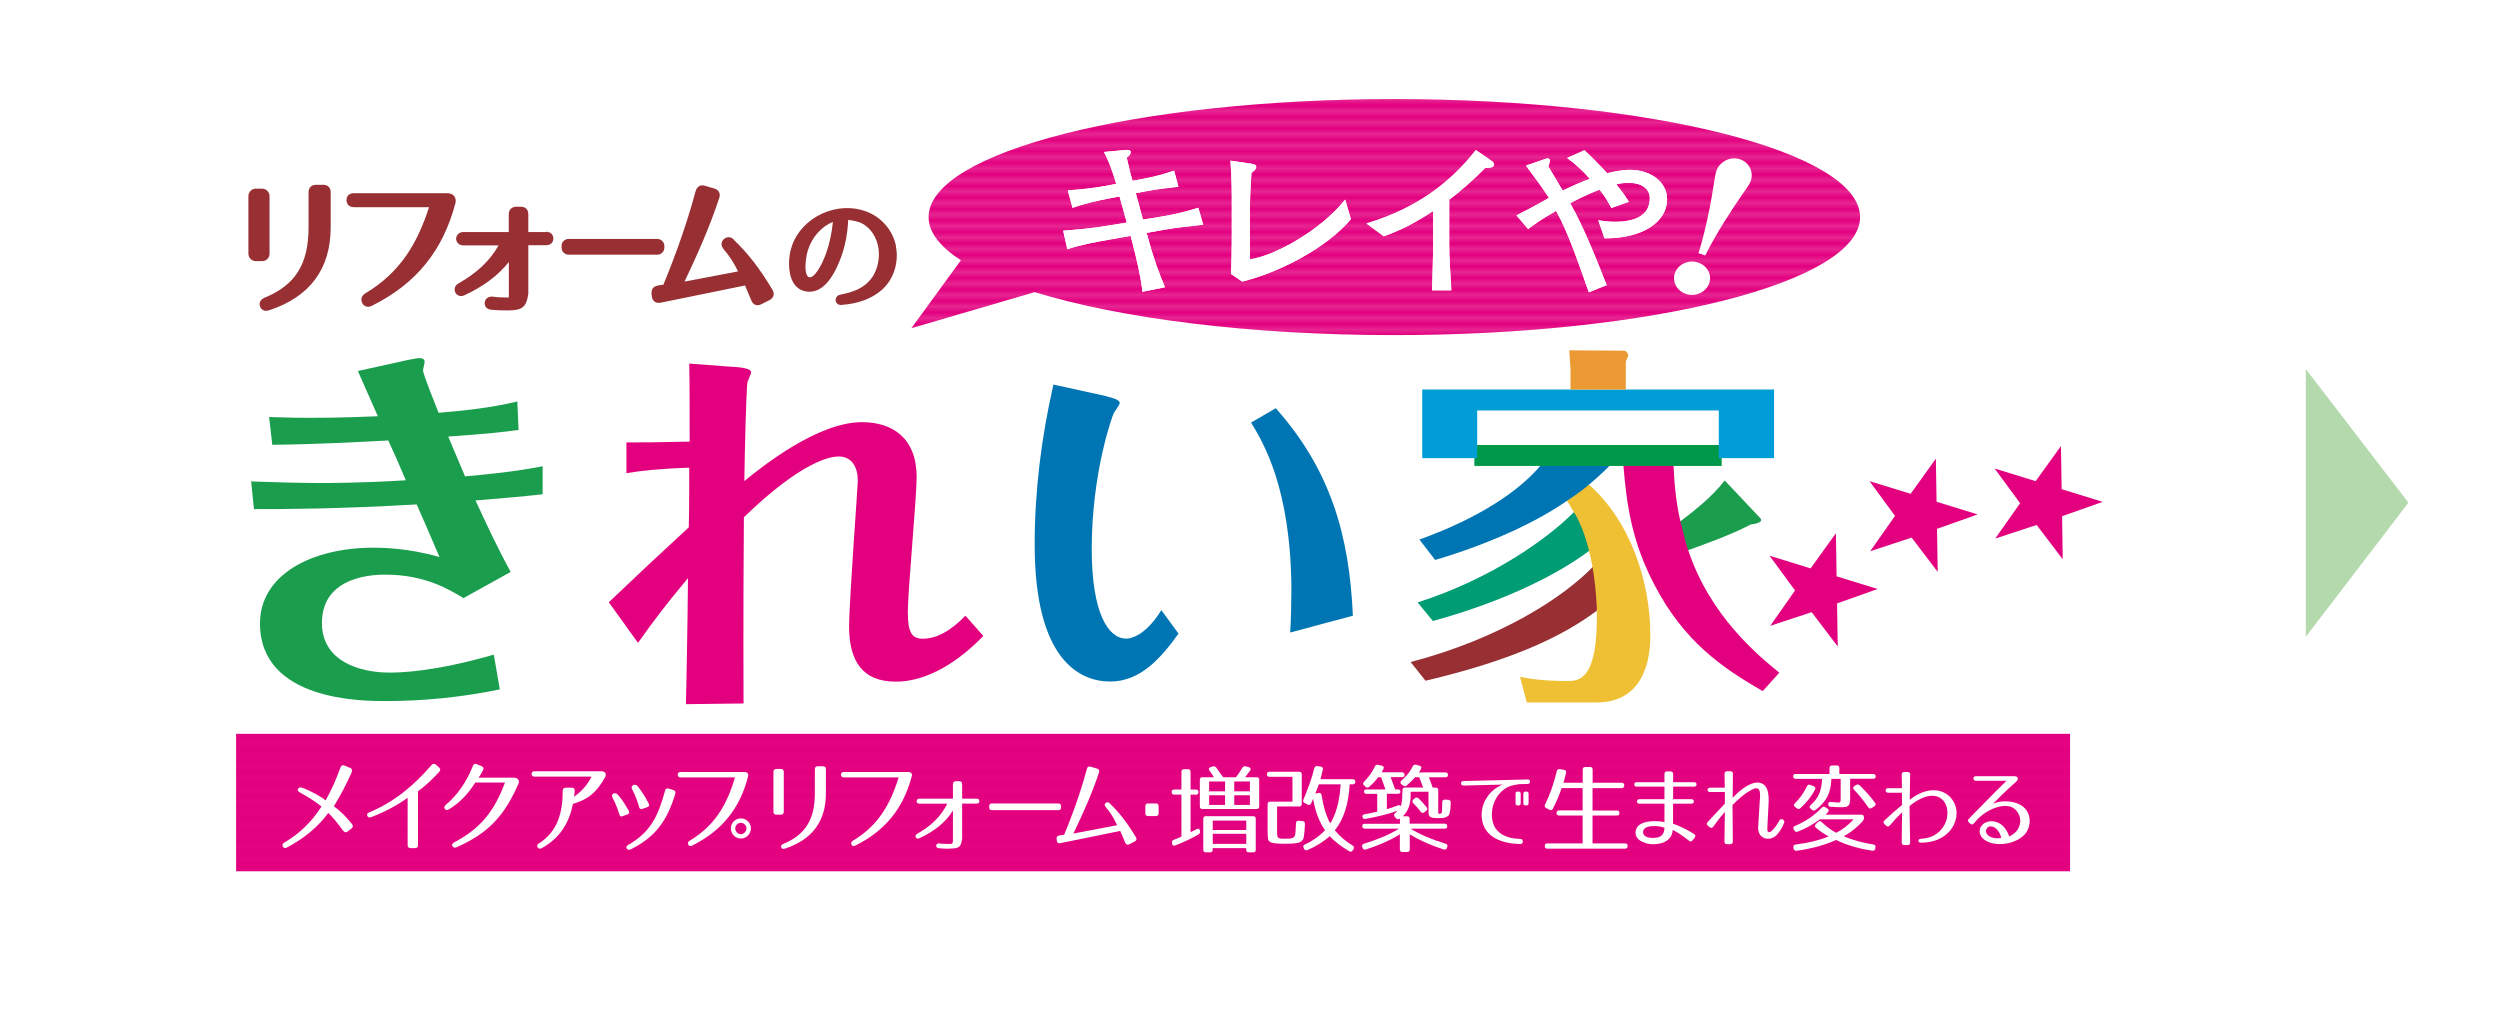 <?xml version="1.0" encoding="UTF-8"?><svg id="_イヤー_2" xmlns="http://www.w3.org/2000/svg" xmlns:xlink="http://www.w3.org/1999/xlink" viewBox="0 0 282.6 115.98"><defs><style>.cls-1{fill:none;}.cls-2{fill:#009849;}.cls-3{fill:#0075b3;}.cls-4{fill:#ea9933;}.cls-5{fill:#fff;}.cls-6{fill:#efc034;}.cls-7{fill:#009dd6;}.cls-8{fill:#009d75;}.cls-9{fill:#b3d9ad;}.cls-10{fill:#e3007f;}.cls-11{fill:#1a9e4d;}.cls-12{fill:#972f33;}.cls-13{fill:#5b4a3f;}.cls-14{fill:url(#_規パターンスウォッチ_2);opacity:.15;}</style><pattern id="_規パターンスウォッチ_2" x="0" y="0" width="50" height="2" patternTransform="translate(-4836.4 -3630.35) scale(.45 .65)" patternUnits="userSpaceOnUse" viewBox="0 0 50 2"><g><rect class="cls-1" width="50" height="2"/><rect class="cls-5" width="50" height="1"/></g></pattern></defs><g id="_イヤー_1-2"><g><rect class="cls-5" width="282.6" height="115.98"/><g><g><g><g><path class="cls-10" d="M157.61,11.2c-29.08,0-52.64,5.97-52.64,13.34,0,1.72,1.3,3.36,3.65,4.88l-5.6,7.68,13.94-4.08c9.66,2.97,24.28,4.86,40.66,4.86,29.07,0,52.64-5.97,52.64-13.34s-23.57-13.34-52.64-13.34Z"/><path class="cls-14" d="M157.61,11.2c-29.08,0-52.64,5.97-52.64,13.34,0,1.72,1.3,3.36,3.65,4.88l-5.6,7.68,13.94-4.08c9.66,2.97,24.28,4.86,40.66,4.86,29.07,0,52.64-5.97,52.64-13.34s-23.57-13.34-52.64-13.34Z"/></g><g><g><path class="cls-5" d="M120.72,21.52c1.44-.1,2.87-.25,4.27-.51l1.18-.23c-.34-1.2-.83-2.6-1.38-3.6l2.46-.23c.29-.02,.57,.02,.57,.23,0,.24-.15,.41-.45,.64,.19,.86,.39,1.75,.65,2.62l1.04-.19c1.61-.3,2.65-.62,3.66-.96l.49,1.82c-1.24,.13-2.46,.28-3.68,.51l-1.14,.21,.81,2.99,1.98-.32c1.45-.23,2.89-.57,4.28-1.02l.55,1.92c-1.69,.19-3.12,.34-4.3,.55l-2.09,.38,.14,.53c.61,2.28,1.28,4.08,1.93,5.61l-2.55,.51c-.14-1.47-.67-3.8-1.22-5.87l-.12-.45-2.36,.42c-1.65,.28-3.44,.64-4.79,1.09l-.47-2.09c1.57-.13,3.04-.24,5.13-.58l2.06-.34-.82-2.95-1.22,.23c-1.23,.23-2.99,.64-4.09,1.06l-.53-1.96Z"/><path class="cls-5" d="M152.72,24.77c-2.83,3.33-8.17,6.04-12.3,7.06l-1.26-.86c.04-1.32,.08-2.62,.08-3.93v-4.59c0-1.43-.04-2.86-.15-4.29l2.34,.34c.39,.05,.57,.17,.57,.37,0,.28-.25,.45-.53,.66-.12,1.5-.18,3.01-.18,4.52v5.27c2.62-.36,7.88-3.14,10.77-6.76l.65,2.22Z"/><path class="cls-5" d="M154.47,25.26c5.7-1.73,9.49-4.63,12.36-8.3l1.85,1.28c.12,.09,.21,.23,.21,.37,0,.21-.21,.4-1,.36-1.16,1.2-2.75,2.63-4.07,3.6v5.04c0,1.73,.16,3.48,.24,5.21h-2.18c.04-1.79,.12-3.58,.12-5.36v-3.61c-1.79,1.19-3.5,2.13-5.58,2.86l-1.96-1.45Z"/><path class="cls-5" d="M180.69,24.9c.57,.09,1.08,.17,1.85,.17,2.36,0,3.95-.75,3.95-2.67,0-1.09-.98-1.73-2.32-1.73-.53,0-.98,.04-1.47,.17,.53,.62,.98,1.26,1.43,1.97l-1.98,.7c-.53-1.01-.79-1.37-1.34-2.07-1.47,.55-2.95,1.33-3.32,1.53,1.45,2.52,2.87,6.06,4.13,9.26l-2.02,.81c-1.18-3.33-2.36-6.83-3.7-9.2-1.71,.96-2.61,1.64-3.16,2.05l-1.32-1.54c.96-.49,2.36-1.22,3.67-1.98-.53-.87-1.71-2.45-2.59-3.65l2.28-.79c.18-.06,.42,0,.42,.17,0,.15-.06,.45-.18,.7,.49,.83,1.08,1.81,1.63,2.75,1.1-.56,2.42-1.11,3.07-1.33-.77-.88-1.56-1.62-2.57-2.36l1.96-.88c1.02,.96,1.83,1.79,2.56,2.6,.69-.17,1.67-.38,2.59-.38,2.32,0,4.19,1.36,4.19,3.33,0,2.52-2.71,4.44-7.08,4.41l-.69-2.02Z"/></g><g><path class="cls-5" d="M120.72,21.52c1.44-.1,2.87-.25,4.27-.51l1.18-.23c-.34-1.2-.83-2.6-1.38-3.6l2.46-.23c.29-.02,.57,.02,.57,.23,0,.24-.15,.41-.45,.64,.19,.86,.39,1.75,.65,2.62l1.04-.19c1.61-.3,2.65-.62,3.66-.96l.49,1.82c-1.24,.13-2.46,.28-3.68,.51l-1.14,.21,.81,2.99,1.98-.32c1.45-.23,2.89-.57,4.28-1.02l.55,1.92c-1.69,.19-3.12,.34-4.3,.55l-2.09,.38,.14,.53c.61,2.28,1.28,4.08,1.93,5.61l-2.55,.51c-.14-1.47-.67-3.8-1.22-5.87l-.12-.45-2.36,.42c-1.65,.28-3.44,.64-4.79,1.09l-.47-2.09c1.57-.13,3.04-.24,5.13-.58l2.06-.34-.82-2.95-1.22,.23c-1.23,.23-2.99,.64-4.09,1.06l-.53-1.96Z"/><path class="cls-5" d="M152.72,24.77c-2.83,3.33-8.17,6.04-12.3,7.06l-1.26-.86c.04-1.32,.08-2.62,.08-3.93v-4.59c0-1.43-.04-2.86-.15-4.29l2.34,.34c.39,.05,.57,.17,.57,.37,0,.28-.25,.45-.53,.66-.12,1.5-.18,3.01-.18,4.52v5.27c2.62-.36,7.88-3.14,10.77-6.76l.65,2.22Z"/><path class="cls-5" d="M154.47,25.26c5.7-1.73,9.49-4.63,12.36-8.3l1.85,1.28c.12,.09,.21,.23,.21,.37,0,.21-.21,.4-1,.36-1.16,1.2-2.75,2.63-4.07,3.6v5.04c0,1.73,.16,3.48,.24,5.21h-2.18c.04-1.79,.12-3.58,.12-5.36v-3.61c-1.79,1.19-3.5,2.13-5.58,2.86l-1.96-1.45Z"/><path class="cls-5" d="M180.69,24.9c.57,.09,1.08,.17,1.85,.17,2.36,0,3.95-.75,3.95-2.67,0-1.09-.98-1.73-2.32-1.73-.53,0-.98,.04-1.47,.17,.53,.62,.98,1.26,1.43,1.97l-1.98,.7c-.53-1.01-.79-1.37-1.34-2.07-1.47,.55-2.95,1.33-3.32,1.53,1.45,2.52,2.87,6.06,4.13,9.26l-2.02,.81c-1.18-3.33-2.36-6.83-3.7-9.2-1.71,.96-2.61,1.64-3.16,2.05l-1.32-1.54c.96-.49,2.36-1.22,3.67-1.98-.53-.87-1.71-2.45-2.59-3.65l2.28-.79c.18-.06,.42,0,.42,.17,0,.15-.06,.45-.18,.7,.49,.83,1.08,1.81,1.63,2.75,1.1-.56,2.42-1.11,3.07-1.33-.77-.88-1.56-1.62-2.57-2.36l1.96-.88c1.02,.96,1.83,1.79,2.56,2.6,.69-.17,1.67-.38,2.59-.38,2.32,0,4.19,1.36,4.19,3.33,0,2.52-2.71,4.44-7.08,4.41l-.69-2.02Z"/></g></g><path class="cls-5" d="M189.37,30.78c.39-.97,1.58-1.46,2.6-1.1,1.06,.36,1.61,1.45,1.21,2.42-.39,.95-1.55,1.49-2.62,1.12-1.09-.38-1.58-1.48-1.2-2.44Zm2.62-2.16c.44-1.26,1.23-4.49,1.67-7.38,.22-1.42,.29-1.77,.41-2.05,.37-.92,1.55-1.56,2.64-1.18,1.09,.38,1.56,1.54,1.17,2.51-.13,.33-.45,.76-.63,1.02-1.64,2.37-3.21,4.78-4.49,7.34l-.76-.26Z"/></g><path class="cls-11" d="M40.45,41.94l5.61-1.24c.27-.04,1.04-.22,1.35-.22,.14,0,.59,0,.59,.44,0,.13-.18,.8-.18,.93,0,.49,1.49,4.11,1.76,4.81,2.17-.18,5.69-.49,8.9-1.28l.14,3.22c-1.94,.26-3.07,.4-7.95,.75,.41,1.02,1.18,2.78,1.9,4.5,5.42-.49,7.41-.88,8.77-1.15v3.17c-1.94,.22-3.8,.4-7.59,.7,1.17,2.52,2.49,5.38,3.98,8.08l-5.34,2.96c-1.67-1.01-4.38-2.65-8.81-2.65-1.04,0-7.19,0-7.19,5.47,0,4.28,4.2,5.6,7.64,5.6,.99,0,4.93-.04,11.79-2.03l.68,3.93c-4.25,.88-8.59,1.32-12.92,1.32-2.58,0-14.19,0-14.19-8.78,0-5.47,5.78-8.56,12.83-8.56,.72,0,3.84,0,7.46,1.06-1.09-2.55-2.08-4.85-2.58-5.95-9.22,.53-14.96,.53-18.39,.53l-.32-3.13c2.58,.09,5.42,.18,8,.18,.5,0,4.65,0,9.49-.31-1.04-2.43-1.4-3.22-1.99-4.5-3.44,.18-8.14,.44-13.11,.49l-.36-3.14c2.75,.09,3.57,.09,4.61,.09,.36,0,3.8,0,7.68-.18l-2.26-5.12Z"/><path class="cls-10" d="M70.82,50.01c2.44,0,2.9,0,7.14-.09,0-3.44,0-6.48-.05-8.82l4.65,.35c.77,.04,2.35,.13,2.35,.62,0,.17-.36,.93-.41,1.1-.14,.57-.32,7.94-.36,11.21,1.94-1.59,8.27-6.66,13.29-6.66,3.43,0,6.19,1.77,6.19,6.22,0,2.21-1,12.88-1,15.26s.5,3,1.72,3c2.13,0,3.97-1.76,4.79-2.6l2.03,2.29c-5.01,5.16-8.99,5.16-9.94,5.16-3.66,0-5.24-2.24-5.24-6.26,0-2.6,.99-15.97,.99-16.41,0-1.54-.64-2.78-2.17-2.78-.86,0-4.07,.44-10.71,6.87-.09,10.94-.04,19.55-.04,21.05l-6.51,.08c.04-1.63,.18-8.42,.23-14.25-2.58,3.09-3.8,4.72-5.65,7.32l-3.3-4.59c3.75-3.57,5.06-4.8,9.04-8.47,.05-1.98,.05-4.89,.05-6.74-3.17,.09-5.65,.36-7.1,.62v-3.48Z"/><path class="cls-3" d="M125.09,44.81c.54,.13,1.49,.35,1.49,.75,0,.17-.59,.97-.68,1.14-.14,.26-2.49,6.66-2.49,15.35,0,7.32,1.9,10.14,3.89,10.14,.18,0,1.99,0,3.98-3.22l1.94,2.65c-1.9,2.65-4.24,5.42-7.72,5.42s-8.54-2.47-8.54-15.48c0-6.09,.76-12.13,2.12-18.09l6.01,1.32Z"/><g><path class="cls-11" d="M197.94,59.28c.36-.04,1.47-.21,1.05-.7l-4.03-4.27c-1.42,1.87-3.57,3.53-5.13,4.71,.64,2.61,.64,2.55,.86,3.22,1.43-.52,4.72-1.65,7.24-2.96Z"/><path class="cls-10" d="M190.8,62.09c2.5,7.6,8.02,12.06,10.33,13.95l-1.87,2.08c-4.7-2.68-8.96-5.71-12.22-11.97-2.53-4.79-3.17-8.99-3.53-13.56h5.66c.1,2.33,.37,4.66,.78,6.31,.63,2.59,.63,2.53,.85,3.2Z"/><path class="cls-12" d="M159.46,74.84l1.68,2.11c9.7-2.29,15.44-4.95,19.49-8.01-.07-1.91-.27-3.55-.52-4.92-3.34,3.49-10.53,8.16-20.66,10.82Z"/><path class="cls-8" d="M160.24,68.09l1.73,2.11c8.47-2.33,14.43-5.47,17.75-8-.78-3.06-1.77-4.35-1.77-4.35-2.92,2.98-9.34,7.58-17.71,10.25Z"/><path class="cls-6" d="M180.5,68.9c.18,8.08-2.05,8.08-3.37,8.08-.69,0-3.19,0-5.31-.48l.77,2.91h7.86c6.1,0,6.1-6.27,6.1-7.7,0-5.83-2.19-12.79-7-16.98-1.11,.97-2.46,1.82-2.46,1.82,.19,.26,.32,.47,.73,1.2,0,0,2.38,3.12,2.69,11.15Z"/><path class="cls-3" d="M179.71,54.71c.5-.44,1.28-1.09,2.37-2.19h-7.85c-2.51,3.05-7.21,6.11-13.78,8.47l1.78,2.31c9.26-2.75,14.1-6.11,15.01-6.77,0,0,1.35-.84,2.46-1.83Z"/><rect class="cls-2" x="166.66" y="50.3" width="27.96" height="2.37"/><polygon class="cls-7" points="183.78 44.03 177.53 44.03 160.77 44.03 160.77 51.79 166.98 51.79 166.98 46.4 194.29 46.4 194.29 51.79 200.54 51.79 200.54 44.03 183.78 44.03"/><path class="cls-4" d="M177.53,44.03v-2.28c0-.34-.14-1.85-.14-2.15l6.21,.04c.18,0,.45,.26,.45,.56,0,.13-.27,.56-.27,.69v3.14h-6.25Z"/></g><path class="cls-3" d="M144.21,46.14c6.2,6.97,8.32,14.38,8.72,23.46l-7.09,1.9c.09-1.28,.14-3.48,.14-4.59,0-11.69-3.21-16.93-4.56-19.14l2.8-1.63Z"/><path class="cls-10" d="M202.91,66.74l-2.88-3.92,4.64,1.43,2.86-3.97,.08,4.87,4.64,1.43-4.59,1.63,.08,4.87-2.95-3.88-4.68,1.54,2.8-3.99Z"/><path class="cls-10" d="M214.21,58.31l-2.88-3.92,4.65,1.43,2.85-3.97,.08,4.87,4.64,1.43-4.59,1.63,.08,4.87-2.95-3.88-4.68,1.54,2.8-3.99Z"/><path class="cls-10" d="M228.35,56.88l-2.88-3.92,4.64,1.43,2.86-3.97,.08,4.88,4.64,1.43-4.59,1.62,.07,4.87-2.95-3.88-4.68,1.54,2.8-3.98Z"/></g><g><path class="cls-12" d="M101.28,27.82c-.34-1.77-1.63-3.27-3.35-3.91-1.58-.6-3.41-.5-5.03,.25-1.6,.75-2.83,2.05-3.37,3.6-.43,1.19-.52,3.07,.15,4.19,.34,.57,.84,.91,1.48,1,1.55,.23,2.86-1.06,3.89-3.82,.48-1.27,.75-2.67,.83-4.27,.57,.04,1.31,.27,1.42,.32,1.07,.5,1.82,1.6,2.01,2.94,.03,.21,.04,.42,.04,.64,0,1.1-.37,2.17-1.01,2.91h0c-.74,.85-1.71,1.32-3.36,1.64-.35,.07-.52,.34-.52,.6,0,.02,0,.05,0,.07,.03,.26,.26,.51,.62,.49,1.91-.13,3.42-.68,4.6-1.7,1.33-1.16,1.95-3.1,1.59-4.93Zm-7.13-2.74c-.12,1.24-.37,2.43-.76,3.53-.51,1.45-1.37,2.87-1.92,2.73h0c-.06-.02-.15-.05-.24-.21-.13-.23-.18-.6-.18-1,0-.65,.14-1.41,.27-1.83,.45-1.47,1.54-2.7,2.84-3.22Z"/><path class="cls-12" d="M28.93,21.33h.7c.47,0,.84,.38,.84,.84v6.51c0,.47-.38,.84-.84,.84h-.71c-.46,0-.84-.38-.84-.84v-6.51c0-.47,.38-.85,.85-.85Z"/><path class="cls-12" d="M36.54,20.89h-.82c-.51,0-.84,.33-.84,.84v3.96c0,4.16-1.49,6.54-4.97,7.96h0c-.67,.3-.59,.8-.52,.99h0c.12,.33,.45,.62,1.02,.44h0c4.62-1.52,6.97-4.68,6.97-9.39v-3.96c0-.52-.32-.84-.84-.84Z"/><path class="cls-13" d="M40.92,34.22h0Z"/><path class="cls-12" d="M51.51,22.68c0-.23-.08-.39-.16-.5-.16-.22-.44-.34-.77-.34h-10.59c-.51,0-.82,.3-.82,.79h0v.02c.03,.49,.34,.77,.84,.77h8.49c-.71,2.19-1.55,3.99-2.58,5.47-1.21,1.74-2.72,3.13-4.61,4.26-.31,.18-.46,.43-.46,.71,0,.11,.02,.23,.08,.35,.08,.2,.23,.35,.42,.42,.14,.06,.38,.09,.68-.06,2.53-1.26,4.52-2.81,6.08-4.73,1.55-1.9,2.64-4.14,3.36-6.83,.03-.12,.05-.23,.05-.33Z"/><path class="cls-12" d="M61.71,26.23h-1.99v-2.02c0-.52-.32-.84-.84-.84h-.53c-.5,0-.84,.34-.84,.84v2.02h-5.14c-.52,0-.81,.4-.81,.76s.29,.75,.81,.75h3.99c-1,1.75-2.43,3.1-4.57,4.32-.26,.14-.4,.4-.4,.67,0,.11,.02,.23,.08,.34,.16,.31,.56,.52,1.02,.31,2.15-.99,3.87-2.28,5.03-3.77v3.55c0,.24,0,.39-.02,.47-.04,0-.1,0-.19,0-.43,0-1-.01-1.65-.1-.29-.03-.56,.08-.73,.3-.16,.22-.19,.5-.09,.74,.11,.25,.35,.41,.65,.44,.58,.06,1.16,.08,1.88,.08,1.68,0,2.13-.36,2.35-1.89v-5.48h1.99c.51,0,.84-.3,.84-.76s-.33-.76-.84-.76Z"/><path class="cls-12" d="M64.26,27.01h10.04c.44,0,.8,.36,.8,.8v.19c0,.44-.36,.79-.79,.79h-10.04c-.44,0-.79-.35-.79-.79v-.2c0-.44,.36-.79,.79-.79Z"/><path class="cls-12" d="M82.97,27.09h0c-.35-.34-.77-.37-1.13-.07h-.01c-.1,.1-.27,.3-.27,.57,0,.16,.06,.36,.23,.57h0c.68,.8,1.1,1.43,1.64,2.52-.71,.13-5.02,.96-6.05,1.15,1.4-2.94,2.82-6.1,3.93-9.47,.03-.11,.05-.21,.05-.31,0-.12-.03-.23-.08-.34-.1-.19-.28-.32-.53-.4,0,0-1.06-.31-1.06-.31h0c-.31-.1-.53-.03-.66,.05-.14,.08-.31,.23-.4,.57-1.26,4.75-3.12,9.31-3.64,10.56-.23,.04-.63,.1-.63,.1-.45,.08-.71,.37-.71,.8,0,.04,0,.08,0,.12,0,0,.03,.3,.03,.3,.03,.32,.19,.5,.31,.59,.13,.1,.35,.19,.68,.13,0,0,7.96-1.63,9.55-1.95,.14,.31,.26,.62,.4,.96l.31,.74c.13,.31,.32,.44,.47,.49,.14,.05,.37,.08,.67-.07l.91-.46c.29-.15,.4-.35,.45-.5,.04-.15,.06-.38-.11-.67-1.47-2.45-2.74-4.09-4.38-5.66Z"/></g><g><g><rect class="cls-10" x="26.69" y="82.95" width="207.31" height="15.54"/><rect class="cls-14" x="26.69" y="82.95" width="207.31" height="15.54"/></g><g><g><path class="cls-5" d="M38.79,93.91c-.75-1.04-1.16-1.5-1.68-2.02-1.1,1.52-2.71,2.89-4.7,3.92-.19,.1-.35,.06-.44-.11-.09-.18-.03-.34,.15-.44,1.78-1.06,3.11-2.35,4.22-4.09-.65-.53-1.39-1.01-2.47-1.61-.2-.11-.26-.25-.17-.4,.1-.15,.24-.19,.43-.12,1.11,.4,2.04,.96,2.69,1.43,.6-1.11,1.16-2.3,1.68-3.74,.08-.21,.24-.28,.44-.19l.65,.27c.19,.08,.26,.25,.18,.45-.57,1.33-1.27,2.62-2.03,3.88,.68,.52,1.28,1.04,2.06,2.03,.13,.18,.11,.34-.06,.48l-.46,.35c-.17,.14-.34,.1-.48-.09Z"/><path class="cls-5" d="M46.91,95.87h-.49c-.22,0-.34-.11-.34-.34v-5.34c-1.03,.73-2.39,1.52-4.15,2.19-.39,.15-.62-.37-.24-.53,2.87-1.18,5.11-3.07,7.1-5.38,.15-.17,.31-.18,.49-.03l.36,.32c.16,.15,.17,.32,.01,.49-.92,.99-1.58,1.59-2.4,2.19v6.09c0,.23-.11,.34-.34,.34Z"/><path class="cls-5" d="M58.62,88.56c-1.54,3.53-3.31,5.6-7.05,7.23-.37,.16-.66-.34-.28-.54,3.09-1.62,4.61-3.61,5.79-6.79h-3.36c-.72,1.16-1.68,2.26-3,3.04-.38,.23-.67-.23-.37-.48,1.44-1.21,2.42-2.72,3.11-4.45,.08-.2,.24-.27,.44-.19l.54,.23c.21,.09,.27,.25,.17,.45-.16,.29-.29,.53-.51,.85h3.98c.38-.02,.7,.28,.54,.64Z"/><path class="cls-5" d="M68.43,87.8c-1,1.82-1.99,2.57-3.66,3.07-.44,2.15-1.47,3.88-3.56,5.02-.38,.2-.68-.31-.32-.53,2.12-1.33,2.72-3.44,2.72-5.98,0-.21,.13-.34,.34-.34h.69c.22,0,.34,.12,.33,.35-.02,.23-.04,.45-.08,.67,.92-.65,1.56-1.4,1.97-2.27h-6.46c-.42,0-.42-.61,0-.61h7.57c.42,0,.62,.29,.45,.61Z"/><path class="cls-5" d="M70.01,92.06c-.2-.68-.46-1.3-.79-1.93-.2-.4,.34-.62,.59-.33,.51,.56,.87,1.16,1.26,1.85,.12,.2,.07,.33-.15,.41l-.53,.2c-.19,.08-.32,.02-.37-.19Zm6.32-2.31c-.89,2.89-2.13,4.83-5.04,6.26-.19,.09-.35,.06-.44-.09-.1-.16-.04-.29,.16-.41,2.51-1.44,3.37-3.2,4.17-6.14,.06-.22,.2-.29,.42-.23l.52,.17c.2,.06,.28,.21,.21,.43Zm-4.08,1.47c-.21-.7-.45-1.36-.81-2.04-.2-.4,.37-.63,.61-.34,.5,.61,.87,1.2,1.28,2,.1,.21,.04,.33-.16,.4l-.54,.19c-.2,.07-.33,0-.39-.2Z"/><path class="cls-5" d="M84.56,87.77c-.91,3.59-2.92,6.12-6.33,7.82-.21,.1-.37,.05-.43-.13-.08-.18-.02-.32,.17-.43,2.75-1.64,4.19-3.98,5.11-7.15h-6.13c-.22,0-.33-.1-.34-.3,0-.2,.1-.31,.33-.31h7.25c.23,0,.47,.14,.37,.5Zm.32,5.87c0,.63-.51,1.15-1.13,1.15s-1.13-.51-1.13-1.15,.52-1.13,1.13-1.13,1.13,.5,1.13,1.13Zm-1.77,0c0,.34,.29,.66,.63,.66s.64-.32,.64-.66-.3-.63-.64-.63-.63,.29-.63,.63Z"/><path class="cls-5" d="M87.77,86.92h.49c.21,0,.34,.11,.34,.34v4.49c0,.22-.11,.34-.34,.34h-.49c-.22,0-.34-.12-.34-.34v-4.49c0-.22,.12-.34,.34-.34Zm.95,9.01c-.22,.07-.35,.01-.41-.15-.06-.17,.02-.29,.23-.38,2.57-1.06,3.57-2.87,3.57-5.71v-2.73c0-.23,.12-.34,.34-.34h.57c.23,0,.34,.11,.34,.34v2.73c0,3.05-1.46,5.2-4.64,6.24Z"/><path class="cls-5" d="M103.06,87.77c-.95,3.59-2.97,6.12-6.38,7.82-.21,.1-.36,.05-.43-.13-.08-.18-.02-.32,.17-.43,2.75-1.64,4.19-3.98,5.16-7.15h-6.18c-.21,0-.33-.1-.34-.3,0-.2,.1-.31,.33-.31h7.3c.24,0,.48,.14,.38,.5Z"/><path class="cls-5" d="M107.37,95.94c-.39,0-.82-.01-1.27-.06-.43-.05-.32-.59,.06-.54,.43,.06,.82,.06,1.17,.06s.39-.03,.39-.57v-3.22c-.78,1.32-2.13,2.38-3.81,3.15-.38,.17-.58-.3-.26-.49,1.65-.94,2.71-1.98,3.43-3.42h-3.15c-.43,0-.42-.57,0-.57h3.79v-1.63c0-.21,.13-.34,.34-.34h.36c.23,0,.34,.11,.34,.34v1.63h1.61c.23,0,.34,.1,.34,.28s-.12,.28-.34,.28h-1.61v3.98c-.14,.92-.32,1.1-1.38,1.1Z"/><path class="cls-5" d="M119.63,91.58h-7.51c-.2,0-.3-.1-.3-.31v-.14c0-.2,.1-.31,.3-.31h7.51c.2,0,.31,.1,.31,.31v.14c0,.2-.1,.31-.31,.31Z"/><path class="cls-5" d="M127.2,95.28c-.21-.51-.37-.93-.57-1.35l-6.77,1.38c-.23,.05-.38-.06-.4-.29l-.02-.2c-.02-.21,.07-.34,.28-.37l.57-.09c.48-1.12,1.72-4.23,2.57-7.44,.06-.23,.2-.32,.42-.25l.73,.21c.21,.07,.29,.21,.23,.42-.81,2.44-1.85,4.73-2.9,6.92l4.94-.94c-.48-.99-.78-1.46-1.3-2.06-.14-.17-.15-.32,0-.45,.15-.12,.3-.12,.45,.03,1.13,1.09,2.01,2.23,2.98,3.85,.11,.19,.07,.36-.14,.47l-.62,.32c-.2,.1-.36,.04-.45-.17Z"/></g><path class="cls-5" d="M130.66,92.25h-.88c-.21,0-.31-.11-.31-.31v-.81c0-.21,.1-.31,.31-.31h.88c.2,0,.31,.1,.31,.31v.81c0,.2-.11,.31-.31,.31Z"/><g><path class="cls-5" d="M135.47,89.55c0,.19-.1,.28-.29,.28h-.6v4.24c.27-.13,.5-.24,.69-.35,.19-.11,.33-.04,.37,.18v.05c.04,.16-.02,.28-.16,.37-.78,.45-1.67,.89-2.64,1.25-.2,.06-.32,0-.36-.21v-.06c-.05-.18,.03-.29,.19-.36,.26-.1,.56-.22,.88-.36v-4.76h-.82c-.19,0-.29-.1-.29-.29,0-.18,.1-.28,.29-.28h.82v-2.01c0-.19,.1-.29,.3-.29h.43c.2,0,.3,.1,.3,.29v2.01h.6c.19,0,.29,.1,.29,.29Zm5.84-2.44c-.16,.22-.34,.47-.57,.75h1.31c.19,0,.29,.1,.29,.29v3c0,.2-.1,.3-.29,.3h-6.13c-.19,0-.29-.1-.29-.3v-3c0-.2,.1-.29,.29-.29h1.3c-.16-.28-.34-.52-.5-.75-.13-.18-.08-.32,.13-.39l.24-.08c.16-.05,.28,0,.39,.13,.29,.39,.56,.76,.79,1.09h1.44c.23-.29,.47-.65,.73-1.07,.09-.16,.2-.2,.38-.16l.34,.09c.21,.06,.27,.21,.16,.38Zm.35,9.24h-.49c-.2,0-.3-.1-.3-.29v-.19h-3.79v.19c0,.19-.1,.29-.29,.29h-.48c-.2,0-.29-.1-.29-.29v-3.51c0-.2,.1-.29,.29-.29h5.35c.2,0,.29,.1,.29,.29v3.51c0,.19-.1,.29-.29,.29Zm-3.18-8.01h-1.8v1.11h1.8v-1.11Zm0,1.56h-1.8v1.09h1.8v-1.09Zm2.4,2.86h-3.79v1.06h3.79v-1.06Zm0,1.49h-3.79v1.14h3.79v-1.14Zm.41-5.91h-1.77v1.11h1.77v-1.11Zm0,1.56h-1.77v1.09h1.77v-1.09Z"/><path class="cls-5" d="M146.85,91.16h-2.49v2.73c0,.38-.03,.82,.28,.88,.25,.06,.47,.03,.63,.03,.45,0,.98,.05,1.12-.38,.04-.12,.08-.59,.11-1.35,0-.21,.12-.31,.3-.29l.42,.03c.19,.01,.29,.12,.29,.32-.02,.61-.05,.95-.11,1.33-.06,.42-.06,.44-.36,.68-.15,.13-.41,.16-.77,.2-.33,.03-.7,.04-1.07,.04-.71,0-1.39-.06-1.56-.17-.26-.18-.25-.16-.29-.34-.04-.21-.06-.48-.06-.89v-3.07c0-.2,.1-.29,.29-.29h2.52v-2.81h-2.59c-.2,0-.3-.1-.3-.3,0-.17,.1-.27,.3-.27h3.35c.19,0,.29,.1,.29,.3v3.35c0,.2-.12,.29-.32,.29Zm2.68-4.15c-.08,.35-.16,.7-.27,1.07h3.65c.2,0,.3,.1,.3,.29s-.1,.29-.3,.29h-.34c-.14,2.24-.66,3.92-1.68,5.2,.56,.68,1.22,1.24,2.01,1.72,.16,.1,.2,.24,.1,.41l-.08,.12c-.1,.16-.24,.21-.4,.11-.98-.57-1.72-1.16-2.21-1.7-.66,.61-1.62,1.2-2.52,1.57-.17,.07-.31,.01-.38-.15l-.05-.1c-.08-.18-.04-.31,.14-.38,.74-.33,1.59-.88,2.28-1.61-.67-.97-1.1-2.13-1.35-3.56,0,0-.08,.23-.22,.51-.07,.19-.23,.24-.39,.15l-.35-.18c-.16-.08-.2-.22-.13-.39,.5-1.18,.95-2.4,1.23-3.55,.05-.17,.16-.26,.35-.23l.37,.05c.2,.03,.28,.15,.24,.34Zm-.85,2.7l.37-.08c.19-.03,.3,.05,.34,.25,.21,1.33,.55,2.42,.98,3.2,.65-1.01,1.06-2.53,1.18-4.42h-2.47c-.11,.27-.23,.62-.39,1.05Z"/><path class="cls-5" d="M160.63,86.94l-.23,.37h2.99c.19,0,.29,.1,.29,.29,0,.18-.1,.26-.29,.26h-1.87c.24,.64,.39,1.02,.43,1.17h.33c.2,0,.3,.1,.3,.29v2.58c.08,.13,.11,.11,.26,.07,0,0,.14-.01,.17-.26l.02-1.04c0-.19,.12-.28,.3-.28l.38,.02c.19,.01,.28,.12,.28,.32,0,.49-.03,.77-.11,1.1-.08,.34-.08,.36-.43,.54-.19,.1-.43,.11-.84,.11-.95,0-1.13-.13-1.13-.68v-2.3h-2.02v.33c0,1.09-.26,1.83-.88,2.44h.48c.2,0,.29,.1,.29,.29v.55h3.96c.19,0,.29,.1,.29,.3,0,.17-.1,.26-.29,.26h-3.85c1.02,.65,2.31,1.2,3.94,1.7,.2,.06,.26,.18,.2,.37l-.03,.09c-.06,.18-.19,.25-.37,.19-1.65-.53-2.94-1.14-3.84-1.72v1.72c0,.19-.1,.29-.29,.29h-.53c-.2,0-.3-.1-.3-.29v-1.72c-.89,.58-2.19,1.19-3.84,1.72-.19,.06-.32-.01-.38-.19l-.03-.09c-.06-.18,0-.3,.2-.37,1.62-.5,2.92-1.05,3.95-1.7h-3.85c-.2,0-.3-.1-.3-.29,0-.18,.1-.26,.3-.26h3.96v-.6s-.03,.02-.05,.03c-.15,.1-.28,.06-.4-.06l-.13-.15c-.12-.14-.11-.28,.03-.42,.1-.08,.19-.18,.3-.29-.91,.35-2.16,.67-3.65,.94-.19,.03-.31-.05-.34-.24-.02-.15,.06-.26,.25-.29,.45-.08,.92-.16,1.42-.29v-2.01h-1.2c-.2,0-.29-.1-.29-.29,0-.13,.1-.21,.29-.21h2.13l-.49-1.38h-.34c-.23,.32-.55,.7-1,1.08-.13,.12-.27,.12-.41,0l-.17-.15c-.15-.12-.15-.27-.01-.42,.49-.48,.91-1.06,1.23-1.73,.08-.16,.19-.22,.37-.18l.41,.09c.2,.04,.27,.18,.19,.37-.05,.12-.13,.24-.21,.38h2.3c.19,0,.29,.1,.29,.29,0,.18-.1,.26-.29,.26h-1.28c.2,.51,.37,.97,.51,1.38h.3c.2,0,.29,.1,.29,.29,0,.13-.1,.21-.29,.21h-1.24v1.74c.41-.12,.8-.24,1.22-.42,.16-.07,.3-.03,.39,.12l-.03-.05c.13-.39,.16-.81,.17-1.35l.02-.47c0-.19,.12-.28,.3-.28h2.03c-.17-.49-.33-.88-.44-1.17h-.46c-.19,.21-.43,.48-.94,.93-.14,.13-.27,.13-.41,.02l-.19-.14c-.16-.12-.16-.27-.02-.42,.19-.19,.34-.3,.57-.56,.27-.29,.51-.65,.72-1.06,.09-.16,.21-.21,.38-.17l.37,.1c.21,.05,.28,.21,.17,.38Zm-.27,3.31c.33,.32,.65,.68,.9,.99,.12,.15,.1,.29-.04,.41l-.2,.16c-.15,.13-.3,.11-.42-.05-.25-.34-.55-.68-.84-.96-.14-.14-.13-.29,0-.41l.16-.15c.13-.12,.28-.12,.41,0Z"/><path class="cls-5" d="M171.54,88.68c-.4,.05-.79,.14-1.15,.32-1.19,.63-1.87,2.02-1.73,3.46,.16,1.73,1.64,2.34,3.18,2.37,.19,0,.3,.1,.3,.3,0,.18-.1,.28-.3,.28-1.81-.03-3.9-.63-4.29-2.62-.34-1.77,.68-3.43,2.29-4.1l-4.4,.11c-.18,0-.29-.08-.29-.25s.1-.26,.29-.26l7.23-.18c.18,0,.29,.08,.29,.24s-.1,.26-.29,.27l-.74,.02c-.13,0-.26,0-.39,.03Zm.1,2.37h-.06c-.18,0-.26-.08-.26-.24v-1.09c0-.16,.08-.24,.26-.24h.06c.17,0,.26,.08,.26,.24v1.09c0,.16-.1,.24-.26,.24Zm.89,0h-.06c-.17,0-.27-.08-.27-.24v-1.09c0-.16,.1-.24,.27-.24h.06c.18,0,.26,.08,.26,.24v1.09c0,.16-.08,.24-.26,.24Z"/><path class="cls-5" d="M183.6,88.78h0c0,.21-.1,.31-.3,.31h-3.28v2.53h2.75c.2,0,.29,.1,.29,.29s-.1,.28-.29,.28h-2.75v3.15h3.68c.19,0,.29,.1,.29,.29s-.1,.3-.29,.3h-8.79c-.2,0-.29-.1-.29-.3s.1-.29,.29-.29h3.99v-3.15h-2.65c-.2,0-.3-.1-.3-.29s.1-.29,.3-.29h2.65v-2.53h-2.37c-.25,.76-.58,1.53-.99,2.33-.09,.18-.23,.21-.4,.12l-.37-.19c-.16-.09-.21-.23-.12-.41,.56-1.09,.99-2.36,1.33-3.76,.04-.18,.16-.26,.35-.23l.46,.08c.19,.03,.28,.16,.24,.35-.07,.31-.17,.67-.3,1.11h2.18v-1.48c0-.2,.1-.3,.29-.3h.54c.2,0,.29,.1,.29,.3v1.48h3.28c.19,0,.3,.1,.3,.29Z"/><path class="cls-5" d="M190.91,95.02c-.98-.79-1.7-1.15-1.83-1.21,0,.18-.04,.36-.11,.53-.33,.89-1.41,1.12-2.23,1.09-.75-.03-2.11-.46-1.82-1.6,.23-.9,1.47-1.01,2.21-1.01,.38,0,.77,.05,1.02,.11v-2.08h-2.85c-.34,0-.34-.51,0-.51h2.85v-1.42h-3.16c-.34,0-.34-.5,0-.5h3.16v-.93c0-.19,.11-.29,.29-.29h.4c.18,0,.29,.1,.29,.29v.93h2.39c.35,0,.34,.5,0,.5h-2.39v1.42h2.09c.34,0,.34,.51,0,.51h-2.1v2.27c1.03,.33,1.95,.89,2.39,1.17,.17,.11,.17,.25,.05,.41l-.24,.3c-.12,.15-.26,.16-.42,.03Zm-5.17-1.06c-.08,.57,.52,.76,1.03,.76,.55,.01,1.1-.08,1.31-.67,.05-.16,.06-.33,.07-.48-.29-.1-.64-.18-1.01-.19-.46-.02-1.32,.04-1.39,.57Z"/><path class="cls-5" d="M199.9,94.07c.08,.02,.25-.03,.38-.15,.29-.27,.53-.58,.87-1.19,.17-.3,.66-.04,.53,.29-.24,.59-.5,1-.86,1.38-.38,.41-1.14,.59-1.66,.18-.33-.27-.44-.68-.42-1.05l.17-2.78c.05-.73,.26-2.05-.79-1.53-.84,.41-1.58,1.07-2.28,1.78l.04,4.12c0,.19-.1,.29-.28,.31h-.38c-.2,0-.29-.11-.29-.29l.05-3.37c-.46,.52-.85,1.03-1.31,1.67-.12,.17-.26,.18-.41,.06l-.19-.15c-.16-.12-.18-.28-.04-.42,.78-.86,1.37-1.45,1.95-2.09v-1.31h-1.69c-.36,0-.36-.49,0-.49h1.68c-.01-.19-.01-.96-.03-1.55,0-.18,.1-.29,.28-.31h.38c.19,0,.29,.11,.29,.29l-.03,2.73c.56-.64,1.84-1.79,2.86-1.74,1.24,.08,1.24,1.5,1.2,2.34l-.14,2.76c0,.26,0,.45,.13,.5Z"/><path class="cls-5" d="M212.03,87.77c0,.18-.1,.26-.29,.26h-2.6v2.13c0,.95-.13,1.09-1.09,1.09-.18,0-.54-.01-1.09-.05-.19,0-.29-.11-.3-.29-.01-.17,.1-.27,.3-.26,.42,.03,.68,.07,.8,.07,.32,0,.31-.09,.31-.52v-2.16h-1.05c-.06,1.59-.53,2.54-1.78,3.51-.14,.11-.28,.11-.41-.01l-.16-.13c-.16-.14-.15-.28,.01-.41,.84-.72,1.23-1.56,1.29-2.96h-2.97c-.2,0-.3-.1-.3-.29,0-.18,.1-.26,.3-.26h3.81v-.67c0-.19,.1-.29,.3-.29h.52c.19,0,.29,.1,.29,.29v.67h3.82c.19,0,.29,.1,.29,.29Zm-5.4,4.04c-.09,.08-.18,.18-.27,.28h4.05c.19,0,.29,.1,.29,.29v.05c0,.15-.03,.25-.13,.37-.5,.6-1.24,1.22-2.15,1.74,1.02,.43,2.1,.73,3.34,.92,.2,.03,.27,.15,.24,.34l-.02,.13c-.03,.17-.16,.26-.35,.23-1.47-.22-2.88-.62-4.08-1.21-1.21,.55-2.73,.98-4.45,1.22-.19,.02-.32-.07-.35-.24l-.02-.12c-.03-.2,.05-.32,.24-.34,1.47-.19,2.7-.5,3.74-.92-.54-.29-1.02-.63-1.44-.98-.14-.12-.15-.27-.01-.41l.24-.24c.13-.13,.28-.13,.41,0,.56,.54,1.1,.92,1.66,1.22,.69-.36,1.34-.84,1.97-1.52h-3.82c-.73,.54-1.54,1.01-2.5,1.39-.18,.06-.3,.02-.39-.15l-.06-.1c-.1-.18-.05-.32,.13-.39,1.21-.52,2.19-1.18,3.03-2.07,.13-.13,.26-.15,.41-.05l.23,.15c.18,.11,.19,.26,.05,.41Zm-1.47-2.54c-.37,.73-.92,1.42-1.65,2.09-.14,.12-.27,.12-.41,0l-.19-.14c-.15-.11-.17-.27-.02-.41,.52-.51,1-1.16,1.37-1.93,.08-.18,.21-.22,.38-.15l.38,.15c.19,.08,.24,.22,.15,.39Zm5.06-.49c.71,.68,1.27,1.33,1.73,1.97,.12,.15,.09,.29-.08,.4l-.28,.18c-.17,.11-.31,.08-.41-.08-.48-.71-1.03-1.38-1.6-1.98-.14-.14-.13-.29,.04-.41l.18-.12c.14-.1,.28-.09,.42,.04Z"/><path class="cls-5" d="M215.92,87.57c-.02,.94-.04,2.59-.04,2.84,.94-.8,2.64-1.54,4.03-.73,.51,.29,.92,.81,1.12,1.38,.39,1.13-.04,2.4-.94,3.19-.79,.7-1.81,1.01-2.97,1.01-.34,0-.35-.42-.02-.44,1.13-.07,1.84-.45,2.36-1.08,.58-.67,.81-1.61,.61-2.45-.1-.4-.31-.78-.64-1.02-1.05-.78-2.6,.02-3.57,.84,0,.13,.02,2.51,.06,4.11,.01,.2-.1,.31-.28,.31h-.38c-.19,0-.29-.11-.29-.29l.04-3.42c-.49,.47-.87,.89-1.39,1.49-.13,.15-.26,.15-.41,.02l-.18-.16c-.15-.14-.15-.29-.01-.42,.73-.7,1.28-1.18,1.99-1.76l-.02-1.38h-1.58c-.35,0-.34-.51,0-.51h1.58c0-.56,0-1.13-.02-1.53,0-.2,.1-.3,.29-.3h.38c.2,0,.31,.1,.3,.29Z"/><path class="cls-5" d="M227.93,88.34c-1.11,.95-2.35,2.23-2.64,2.51,.6-.23,.99-.28,1.57-.26,.85,.03,1.82,.32,2.3,1.14,.47,.81,.33,1.95-.32,2.63-.35,.36-.72,.57-1.12,.73-.74,.31-1.62,.42-2.43,.25-.63-.14-1.42-.5-1.51-1.28-.06-.54,.36-.99,.84-1.15,.24-.08,.5-.09,.72-.06,.9,.1,1.52,.87,1.78,1.71,.6-.27,1.15-.81,1.24-1.58,.07-.54-.19-1.22-.67-1.57-.76-.57-1.92-.26-2.8,.19-.67,.34-1.23,.81-1.75,1.46-.12,.15-.27,.19-.41,.06l-.15-.14c-.17-.15-.17-.28-.03-.41,1-1,2.8-2.91,4.27-4.31h-3.48c-.36,0-.34-.52,0-.52h4.4c.36,0,.48,.35,.2,.58Zm-3.34,5.3c-.15,.23-.11,.51,.07,.71,.38,.43,1.09,.47,1.56,.36-.14-.59-.51-1.15-1.01-1.27-.28-.07-.48,0-.62,.2Z"/></g></g></g></g><path class="cls-9" d="M260.65,41.72l11.6,15.1-11.6,15.16v-30.25Z"/></g></g></svg>